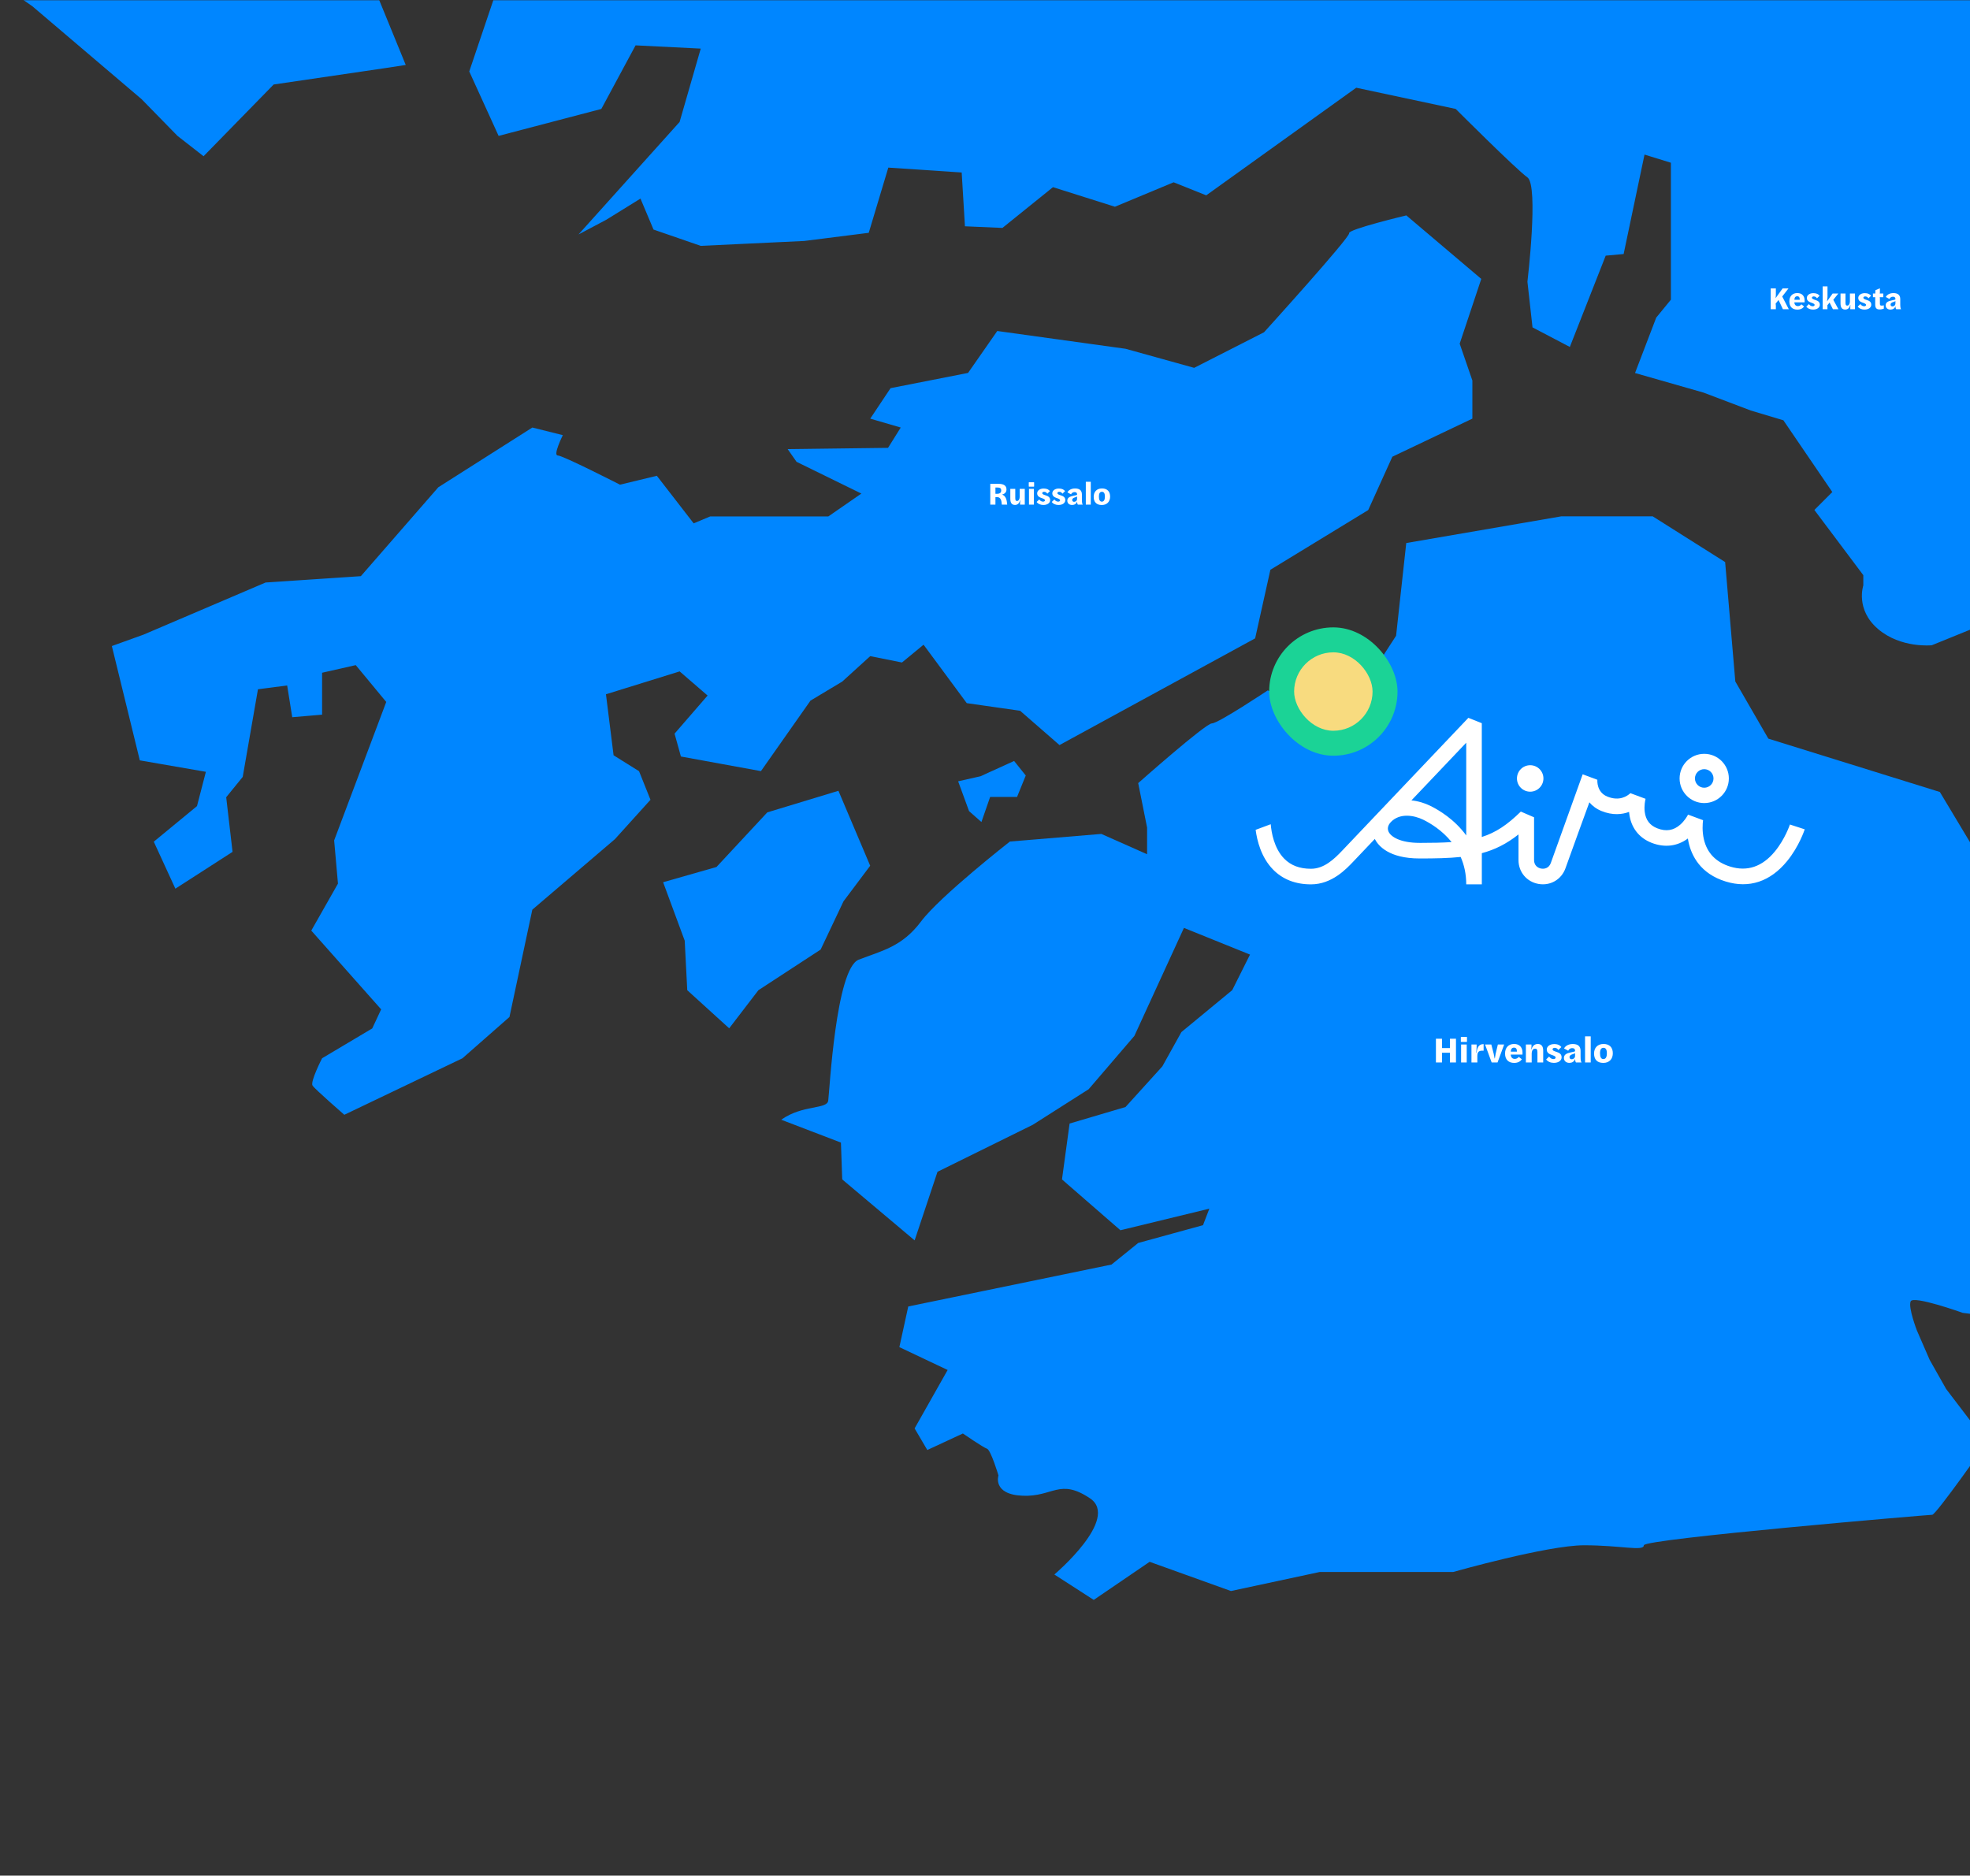 <svg width="879" height="837" viewBox="0 0 879 837" fill="none" xmlns="http://www.w3.org/2000/svg">
<rect x="0" y="0" width="879" height="837" fill="#333333" stroke="none"/>
<mask id="mask0_213_200" style="mask-type:alpha" maskUnits="userSpaceOnUse" x="0" y="0" width="1098" height="837">
<rect width="1097.59" height="837" fill="#D9D9D9"/>
</mask>
<g mask="url(#mask0_213_200)">
<mask id="mask1_213_200" style="mask-type:luminance" maskUnits="userSpaceOnUse" x="-36" y="-494" width="2173" height="1352">
<path d="M2136.82 -493.094H-35.844V857.516H2136.82V-493.094Z" fill="white"/>
</mask>
<g mask="url(#mask1_213_200)">
<path d="M1022.57 586.996L1028.23 609.104V658.986H1008.4L968.152 636.877L952.276 607.4L929.6 592.661L875.75 585.86C875.75 585.86 853.641 577.922 852.505 580.754C851.368 583.587 855.337 593.789 855.337 593.789L861.002 606.823L868.371 619.857L886.511 643.661C886.511 643.661 863.834 675.971 862.138 675.971C860.442 675.971 733.466 686.741 733.466 689.574C733.466 692.406 723.264 689.574 706.821 689.574C690.377 689.574 648.434 701.48 648.434 701.48H588.919L549.239 709.986L512.96 696.952L488.019 713.955L470.448 702.617C470.448 702.617 499.926 677.676 486.323 668.602C472.721 659.536 469.889 668.034 456.277 667.465C442.675 666.897 445.507 658.4 445.507 658.4C445.507 658.4 442.107 647.062 440.402 646.493C438.698 645.925 429.632 639.692 429.632 639.692L413.757 647.062L408.092 637.428L422.831 611.351L401.291 601.149L405.26 583.01L495.957 564.302L507.864 554.668L536.773 546.731L539.605 539.361L499.926 548.995L473.849 526.318L477.249 501.378L502.19 494.008L518.625 475.869L527.131 460.562L549.807 441.854L557.745 425.979L528.267 414.072L506.159 462.258L485.755 486.062L460.815 501.937L418.303 522.909L408.101 553.514L375.791 526.31L375.222 509.875L348.577 499.673C358.211 492.872 368.981 495.136 369.549 491.167C370.117 487.198 372.949 432.212 383.151 428.252C393.353 424.283 402.427 422.587 410.924 411.249C419.422 399.91 450.604 375.538 450.604 375.538L491.42 372.137L511.824 381.203V369.296L507.855 349.461C507.855 349.461 537.901 322.815 540.733 322.815C543.565 322.815 565.674 308.076 565.674 308.076C565.674 308.076 589.478 319.415 591.183 319.415C592.887 319.415 609.322 304.676 609.322 304.676L622.925 283.704L627.462 242.329L696.619 230.422H737.435L769.745 250.826L774.282 304.108L789.021 329.617L865.548 353.421L906.364 421.442L898.994 429.947L900.699 436.749L912.037 443.55L915.438 459.425V473.596L921.671 504.77L979.49 576.191C979.49 576.191 978.922 586.393 979.49 586.961C980.058 587.529 1022.57 586.961 1022.57 586.961V586.996ZM376.368 402.209L388.274 386.334L374.103 352.888L342.362 362.521L319.685 386.894L295.881 393.695L305.514 419.772L306.651 441.88L325.358 458.883L338.393 441.88L366.166 423.741L376.368 402.201V402.209ZM273.772 337.021L270.372 309.816L303.25 299.614L315.725 310.384L300.986 327.387L303.818 337.589L339.529 344.111L361.637 312.648L375.808 304.143L388.283 292.804L402.453 295.637L412.087 287.699L431.363 313.776L455.167 317.177L472.739 332.484L560.035 284.867L566.836 254.261L610.485 227.616L621.255 203.812L656.966 186.809V169.806L651.301 153.371L660.934 124.461L627.488 96.12C627.488 96.12 601.411 102.353 601.979 104.058C602.547 105.762 564.004 148.274 564.004 148.274L532.83 164.15L502.225 155.644L444.974 147.706L431.94 166.414L397.366 173.215L388.3 186.817L401.903 190.786L396.238 199.852L351.453 200.42L355.422 206.085L384.331 220.255L369.593 230.457H316.879L309.509 233.543L293.075 212.318L276.64 216.286C276.64 216.286 251.131 203.252 248.867 203.252C246.603 203.252 251.131 194.187 251.131 194.187L237.528 190.786L195.585 217.432L161.01 257.111L118.499 259.943L64.08 283.188L49.91 288.294L62.384 339.311L91.862 344.417L87.893 359.724L68.617 375.599L78.251 396.571L103.76 380.136L100.927 355.764L108.297 346.698L115.098 307.587L128.132 305.882L130.396 320.053L143.719 318.916V300.209L158.738 296.808L172.34 313.243L149.095 375.031L150.8 394.307L138.893 415.279L170.067 450.421L166.098 458.927L143.71 472.25C143.71 472.25 138.325 482.74 139.462 484.436C140.598 486.141 153.632 497.47 153.632 497.47L206.346 472.25L227.318 453.83L237.52 405.933L274.367 374.471L290.242 356.9L285.137 344.146L273.799 337.056L273.772 337.021ZM441.792 344.434L437.578 346.383L427.517 348.656L432.386 361.962L437.902 366.831L441.792 355.641H453.795L457.685 346.069L452.492 339.582L441.783 344.452L441.792 344.434ZM2218.91 -60.509V-499.312L-19.029 -528.577V-20.497L14.435 2.783L63.18 44.254L79.186 60.637L90.83 69.719L122.109 37.706L171.579 30.433L181.038 28.982L161.395 -19.037L195.585 -60.509L233.411 -112.89L221.767 -144.903L217.405 -168.183L198.487 -192.826L235.588 -241.659L258.142 -224.201L279.236 -224.927L269.777 -208.92L247.949 -206.009L244.312 -179.093L254.497 -152.902L265.406 -101.246L239.216 -73.604L227.571 -41.591L228.297 -24.134L209.38 31.884L222.475 60.637L268.309 48.617L283.59 20.24L312.665 21.691L303.233 54.43L258.124 104.626L270.494 98.078L285.775 88.619L291.597 102.44L312.665 109.714L358.866 107.528L387.627 103.892L396.36 74.79L429.099 76.975L430.55 100.981L447.282 101.706L469.836 83.523L497.478 92.256L523.669 81.346L538.215 87.168L605.144 39.149L649.518 48.608C649.518 48.608 676.434 75.524 681.53 79.161C686.627 82.797 681.53 125.72 681.53 125.72L683.795 146.089L700.448 154.822L716.454 114.085L724.453 113.359L733.772 68.985L745.547 72.622V133.728L739 141.727L729.541 166.457L760.094 175.191L781.188 183.19L795.735 187.552L817.563 219.565L809.565 227.563L831.393 256.665V261.281C831.393 261.281 827.757 271.946 837.941 280.671C848.125 289.404 861.946 287.944 861.946 287.944L885.226 278.485L907.054 304.064L970.346 397.795L1008.91 449.451H1024.91L1060.56 445.814L1072.93 449.451V485.826L1068.57 511.291C1068.57 511.291 1091.85 544.755 1091.12 550.577C1090.4 556.399 1083.13 578.953 1083.13 578.953L1112.23 618.24L1070.76 648.067L1112.23 678.48L1122.41 687.353L1155.15 693.901L1188.61 672.072L1261.36 651.704C1261.36 651.704 1388.67 623.327 1390.86 623.327C1393.04 623.327 1438.88 602.233 1438.88 602.233L1499.98 587.687L2160.46 546.731L2172.89 81.346L2218.91 -60.509Z" fill="#0086FF"/>
</g>
<path d="M760.412 358.37C754.354 358.37 749.423 353.439 749.423 347.38C749.423 341.322 754.354 336.391 760.412 336.391C766.471 336.391 771.402 341.322 771.402 347.38C771.402 353.439 766.471 358.37 760.412 358.37ZM760.412 343.237C758.128 343.237 756.27 345.096 756.27 347.38C756.27 349.665 758.128 351.523 760.412 351.523C762.697 351.523 764.555 349.665 764.555 347.38C764.555 345.096 762.697 343.237 760.412 343.237Z" fill="white"/>
<path d="M798.65 367.928C798.628 367.993 796.474 374.471 791.912 379.987C786.294 386.783 779.607 389.053 772.044 386.725C765.646 384.759 761.677 380.652 760.26 374.528C759.421 370.899 759.696 367.53 759.898 366.004L753.203 363.517C752.719 364.428 751.54 366.402 749.689 368.022C746.718 370.624 743.385 371.152 739.495 369.641C736.155 368.347 734.312 365.932 733.863 362.259C733.538 359.577 734.073 357.119 734.239 356.468L727.472 353.952C726.019 355.304 722.52 357.639 717.184 355.471C712.434 353.547 712.694 348.515 712.738 347.973L706.173 345.537C706.108 345.717 699.355 364.472 691.959 385.113C691.156 387.354 689.219 387.868 687.679 387.6C686.139 387.333 684.491 386.197 684.491 383.812C684.491 374.174 684.491 365.195 684.491 364.718L678.584 362.165C672.561 368.05 667.5 371.499 661.167 373.502V322.726L655.173 320.333L599.005 379.459C595.252 383.436 590.755 387.687 584.957 387.687C579.896 387.687 575.985 386.212 573.006 383.175C568.444 378.527 567.287 371.376 566.991 367.805L560.26 370.306C560.889 375.136 562.718 382.597 568.01 388.012C572.312 392.415 578.016 394.642 584.957 394.642C594.24 394.642 600.631 387.875 604.051 384.245L613.421 374.384C614.961 377.413 619.696 383.089 633.44 383.089C640.511 383.089 646.469 382.966 651.739 382.409C653.265 385.879 654.226 389.935 654.226 394.642H661.181V380.732C667.023 379.163 672.185 376.589 677.543 372.367C677.543 375.36 677.543 379.192 677.543 383.812C677.543 389.162 681.223 393.536 686.493 394.454C691.764 395.372 696.702 392.495 698.502 387.463C702.645 375.902 706.534 365.224 709.166 358.03C710.467 359.584 712.232 360.958 714.567 361.912C719.671 363.98 723.879 363.438 726.879 362.31C726.894 362.483 726.908 362.657 726.93 362.831C727.617 369.149 731.188 373.871 736.972 376.119C742.756 378.36 748.417 377.666 753.109 374.181C753.196 374.724 753.297 375.266 753.42 375.823C754.765 381.917 758.734 389.906 769.998 393.369C780.424 396.58 789.902 393.427 797.399 384.26C802.742 377.724 805.157 370.386 805.258 370.082L798.643 367.935L798.65 367.928ZM633.44 376.133C624.786 376.133 620.535 373.393 619.53 371.044C618.735 369.193 619.856 367.617 620.586 366.843C622.538 364.79 625.112 364.009 627.722 364.009C630.332 364.009 632.956 364.775 635.074 365.816C638.162 367.335 643.454 370.473 647.698 375.772C643.606 376.054 638.928 376.141 633.448 376.141L633.44 376.133ZM654.226 372.815C648.999 365.65 642.08 361.507 638.133 359.57C635.711 358.384 632.804 357.466 629.768 357.17L654.219 331.431V372.808L654.226 372.815Z" fill="white"/>
<path d="M682.76 353.287C686.023 353.287 688.667 350.642 688.667 347.38C688.667 344.118 686.023 341.473 682.76 341.473C679.498 341.473 676.854 344.118 676.854 347.38C676.854 350.642 679.498 353.287 682.76 353.287Z" fill="white"/>
<rect x="566.295" y="279.966" width="57.266" height="57.266" rx="28.633" fill="#1BD396"/>
<rect x="577.43" y="291.101" width="34.996" height="34.996" rx="17.498" fill="#F8DB7F"/>
<path d="M441.858 225.188V215.905H445.498C448.34 215.905 449.082 217.067 449.082 218.439C449.082 219.461 448.522 220.357 447.08 220.721C448.382 221.057 449.096 222.415 449.292 224.249L449.404 225.188H446.996C446.982 225.061 446.954 224.921 446.954 224.683C446.814 222.723 446.142 221.841 444.91 221.841H444.154V225.188H441.858ZM444.91 220.357C446.352 220.357 446.744 219.629 446.744 218.873C446.744 218.075 446.422 217.557 445.022 217.557H444.154V220.357H444.91ZM452.922 225.328C451.522 225.328 450.794 224.529 450.794 222.555V218.159H453.006V222.191C453.006 223.255 453.216 223.563 453.818 223.563C454.476 223.563 454.966 222.765 454.98 221.785V218.159H457.248V225.188H455.148V224.319L455.204 223.269H455.092C454.966 224.095 454.364 225.328 452.922 225.328ZM459.122 225.188V218.159H461.32V225.188H459.122ZM459.164 217.165C459.052 217.165 459.024 217.109 459.024 217.011V215.373C459.024 215.233 459.052 215.191 459.178 215.191H461.264C461.376 215.191 461.418 215.233 461.418 215.373V217.011C461.418 217.109 461.376 217.165 461.264 217.165H459.164ZM465.549 225.342C464.289 225.342 463.141 224.865 462.539 223.997L463.701 222.877C464.079 223.395 464.597 223.857 465.409 223.857C465.899 223.857 466.249 223.619 466.249 223.255C466.249 222.723 465.423 222.485 464.415 222.121C463.561 221.827 462.777 221.239 462.777 220.133C462.777 219.055 463.813 218.005 465.689 218.005C467.187 218.005 467.957 218.509 468.475 219.167L467.299 220.315C467.089 219.951 466.641 219.461 465.899 219.461C465.367 219.461 465.045 219.713 465.045 220.035C465.045 220.581 465.745 220.777 466.711 221.099C467.649 221.421 468.573 221.869 468.573 223.185C468.573 224.361 467.467 225.342 465.549 225.342ZM472.303 225.342C471.043 225.342 469.895 224.865 469.293 223.997L470.455 222.877C470.833 223.395 471.351 223.857 472.163 223.857C472.653 223.857 473.003 223.619 473.003 223.255C473.003 222.723 472.177 222.485 471.169 222.121C470.315 221.827 469.531 221.239 469.531 220.133C469.531 219.055 470.567 218.005 472.443 218.005C473.941 218.005 474.711 218.509 475.229 219.167L474.053 220.315C473.843 219.951 473.395 219.461 472.653 219.461C472.121 219.461 471.799 219.713 471.799 220.035C471.799 220.581 472.499 220.777 473.465 221.099C474.403 221.421 475.327 221.869 475.327 223.185C475.327 224.361 474.221 225.342 472.303 225.342ZM478.382 225.342C477.024 225.342 476.226 224.543 476.226 223.423C476.226 222.079 477.374 221.561 478.9 221.253C479.908 221.043 480.496 220.917 480.58 220.791V220.609C480.58 220.007 480.3 219.587 479.474 219.587C478.648 219.587 478.116 220.091 477.906 220.609L476.282 219.713C476.814 218.677 478.074 217.977 479.698 217.977C481.812 217.977 482.736 218.957 482.736 220.665V222.919C482.736 224.361 482.918 225.019 483.142 225.188H480.944C480.804 225.047 480.636 224.697 480.594 223.801C480.258 224.893 479.32 225.342 478.382 225.342ZM479.236 223.927C479.824 223.927 480.51 223.563 480.58 222.695V221.519C480.412 221.688 480.118 221.813 479.698 221.939C478.914 222.177 478.41 222.513 478.41 223.101C478.41 223.647 478.788 223.927 479.236 223.927ZM484.482 225.188V214.981H486.694V225.188H484.482ZM491.612 225.356C489.148 225.356 488 223.969 488 221.688C488 219.517 489.302 217.963 491.71 217.963C494.09 217.963 495.322 219.391 495.322 221.59C495.322 223.773 494.006 225.356 491.612 225.356ZM491.626 223.857C492.536 223.857 492.998 223.087 492.998 221.617C492.998 220.161 492.578 219.461 491.668 219.461C490.758 219.461 490.324 220.175 490.324 221.603C490.324 223.031 490.73 223.857 491.626 223.857Z" fill="white"/>
<path d="M640.7 474.126V463.518H643.404V467.694H646.956V463.518H649.644V474.126H646.956V469.79H643.404V474.126H640.7ZM651.93 474.126V466.094H654.442V474.126H651.93ZM651.978 464.958C651.85 464.958 651.818 464.894 651.818 464.782V462.91C651.818 462.75 651.85 462.702 651.994 462.702H654.378C654.506 462.702 654.554 462.75 654.554 462.91V464.782C654.554 464.894 654.506 464.958 654.378 464.958H651.978ZM656.553 474.126V466.094H658.857V467.422L658.697 469.79H658.841C659.033 467.646 659.801 465.95 661.785 465.95H661.977V468.862H661.401C659.705 468.862 659.193 469.566 659.177 471.358V474.126H656.553ZM665.568 474.126L662.624 466.094H665.408L666.48 470.254L666.88 472.318H666.992L667.344 470.254L668.336 466.094H671.152L668.192 474.126H665.568ZM675.607 474.318C673.159 474.318 671.543 472.91 671.543 470.142C671.543 467.39 673.175 465.87 675.575 465.87C678.135 465.87 679.335 467.502 679.335 469.79L679.319 470.606H674.087C674.167 471.918 674.871 472.526 675.879 472.526C676.615 472.526 677.303 472.206 677.639 471.614L679.063 472.702C678.359 473.678 677.271 474.318 675.607 474.318ZM674.103 469.294H676.839V469.214C676.839 468.158 676.503 467.502 675.543 467.502C674.711 467.502 674.167 468.014 674.103 469.294ZM680.837 474.126V466.094H683.333V467.134L683.221 468.254H683.349C683.749 466.766 684.773 465.87 686.149 465.87C687.733 465.87 688.565 466.862 688.565 468.83V474.126H685.989V469.534C685.989 468.254 685.589 467.966 684.965 467.966C684.181 467.966 683.493 468.542 683.429 470.126V474.126H680.837ZM693.322 474.302C691.882 474.302 690.57 473.758 689.882 472.766L691.21 471.486C691.642 472.078 692.234 472.606 693.162 472.606C693.722 472.606 694.122 472.334 694.122 471.918C694.122 471.31 693.178 471.038 692.026 470.622C691.05 470.286 690.154 469.614 690.154 468.35C690.154 467.118 691.338 465.918 693.482 465.918C695.194 465.918 696.074 466.494 696.666 467.246L695.322 468.558C695.082 468.142 694.57 467.582 693.722 467.582C693.114 467.582 692.746 467.87 692.746 468.238C692.746 468.862 693.546 469.086 694.65 469.454C695.722 469.822 696.778 470.334 696.778 471.838C696.778 473.182 695.514 474.302 693.322 474.302ZM700.269 474.302C698.717 474.302 697.805 473.39 697.805 472.11C697.805 470.574 699.117 469.982 700.861 469.63C702.013 469.39 702.685 469.246 702.781 469.102V468.894C702.781 468.206 702.461 467.726 701.517 467.726C700.573 467.726 699.965 468.302 699.725 468.894L697.869 467.87C698.477 466.686 699.917 465.886 701.773 465.886C704.189 465.886 705.245 467.006 705.245 468.958V471.534C705.245 473.182 705.453 473.934 705.709 474.126H703.197C703.037 473.966 702.845 473.566 702.797 472.542C702.413 473.79 701.341 474.302 700.269 474.302ZM701.245 472.686C701.917 472.686 702.701 472.27 702.781 471.278V469.934C702.589 470.126 702.253 470.27 701.773 470.414C700.877 470.686 700.301 471.07 700.301 471.742C700.301 472.366 700.733 472.686 701.245 472.686ZM707.241 474.126V462.462H709.769V474.126H707.241ZM715.389 474.318C712.573 474.318 711.261 472.734 711.261 470.126C711.261 467.646 712.749 465.87 715.501 465.87C718.221 465.87 719.629 467.502 719.629 470.014C719.629 472.51 718.125 474.318 715.389 474.318ZM715.405 472.606C716.445 472.606 716.973 471.726 716.973 470.046C716.973 468.382 716.493 467.582 715.453 467.582C714.413 467.582 713.917 468.398 713.917 470.03C713.917 471.662 714.381 472.606 715.405 472.606Z" fill="white"/>
<path d="M790.078 138V128.718H792.374V131.826L792.248 133.072L795.384 128.718H798.002L795.216 132.316L798.156 138H795.524L793.578 133.87L792.276 135.48L792.374 136.39V138H790.078ZM801.959 138.168C799.817 138.168 798.403 136.936 798.403 134.514C798.403 132.106 799.831 130.776 801.931 130.776C804.171 130.776 805.221 132.204 805.221 134.206L805.207 134.92H800.629C800.699 136.068 801.315 136.6 802.197 136.6C802.841 136.6 803.443 136.32 803.737 135.802L804.983 136.754C804.367 137.608 803.415 138.168 801.959 138.168ZM800.643 133.772H803.037V133.702C803.037 132.778 802.743 132.204 801.903 132.204C801.175 132.204 800.699 132.652 800.643 133.772ZM808.97 138.154C807.71 138.154 806.562 137.678 805.96 136.81L807.122 135.69C807.5 136.208 808.018 136.67 808.83 136.67C809.32 136.67 809.67 136.432 809.67 136.068C809.67 135.536 808.844 135.298 807.836 134.934C806.982 134.64 806.198 134.052 806.198 132.946C806.198 131.868 807.234 130.818 809.11 130.818C810.608 130.818 811.378 131.322 811.896 131.98L810.72 133.128C810.51 132.764 810.062 132.274 809.32 132.274C808.788 132.274 808.466 132.526 808.466 132.848C808.466 133.394 809.166 133.59 810.132 133.912C811.07 134.234 811.994 134.682 811.994 135.998C811.994 137.174 810.888 138.154 808.97 138.154ZM813.26 138V127.794H815.416V132.568L815.22 134.472L817.712 130.972H820.26L818.006 133.786L820.302 138H817.838L816.34 135.004L815.346 136.264L815.388 136.754V138H813.26ZM823.359 138.14C821.959 138.14 821.231 137.342 821.231 135.368V130.972H823.443V135.004C823.443 136.068 823.653 136.376 824.255 136.376C824.913 136.376 825.403 135.578 825.417 134.598V130.972H827.685V138H825.585V137.132L825.641 136.082H825.529C825.403 136.908 824.801 138.14 823.359 138.14ZM831.925 138.154C830.665 138.154 829.517 137.678 828.915 136.81L830.077 135.69C830.455 136.208 830.973 136.67 831.785 136.67C832.275 136.67 832.625 136.432 832.625 136.068C832.625 135.536 831.799 135.298 830.791 134.934C829.937 134.64 829.153 134.052 829.153 132.946C829.153 131.868 830.189 130.818 832.065 130.818C833.563 130.818 834.333 131.322 834.851 131.98L833.675 133.128C833.465 132.764 833.017 132.274 832.275 132.274C831.743 132.274 831.421 132.526 831.421 132.848C831.421 133.394 832.121 133.59 833.087 133.912C834.025 134.234 834.949 134.682 834.949 135.998C834.949 137.174 833.843 138.154 831.925 138.154ZM838.648 138.098C837.304 138.098 836.702 137.454 836.702 135.9V132.624H835.694V130.972H836.73L836.772 129.516L838.802 128.648V130.524L838.718 130.972H840.314V132.624H838.718L838.802 133.142V135.494C838.802 136.222 838.998 136.376 839.614 136.376C839.908 136.376 840.244 136.334 840.552 136.25V137.734C840.09 137.902 839.488 138.098 838.648 138.098ZM843.527 138.154C842.169 138.154 841.371 137.356 841.371 136.236C841.371 134.892 842.519 134.374 844.045 134.066C845.053 133.856 845.641 133.73 845.725 133.604V133.422C845.725 132.82 845.445 132.4 844.619 132.4C843.793 132.4 843.261 132.904 843.051 133.422L841.427 132.526C841.959 131.49 843.219 130.79 844.843 130.79C846.957 130.79 847.881 131.77 847.881 133.478V135.732C847.881 137.174 848.063 137.832 848.287 138H846.089C845.949 137.86 845.781 137.51 845.739 136.614C845.403 137.706 844.465 138.154 843.527 138.154ZM844.381 136.74C844.969 136.74 845.655 136.376 845.725 135.508V134.332C845.557 134.5 845.263 134.626 844.843 134.752C844.059 134.99 843.555 135.326 843.555 135.914C843.555 136.46 843.933 136.74 844.381 136.74Z" fill="#FFFEFE"/>
</g>
</svg>
